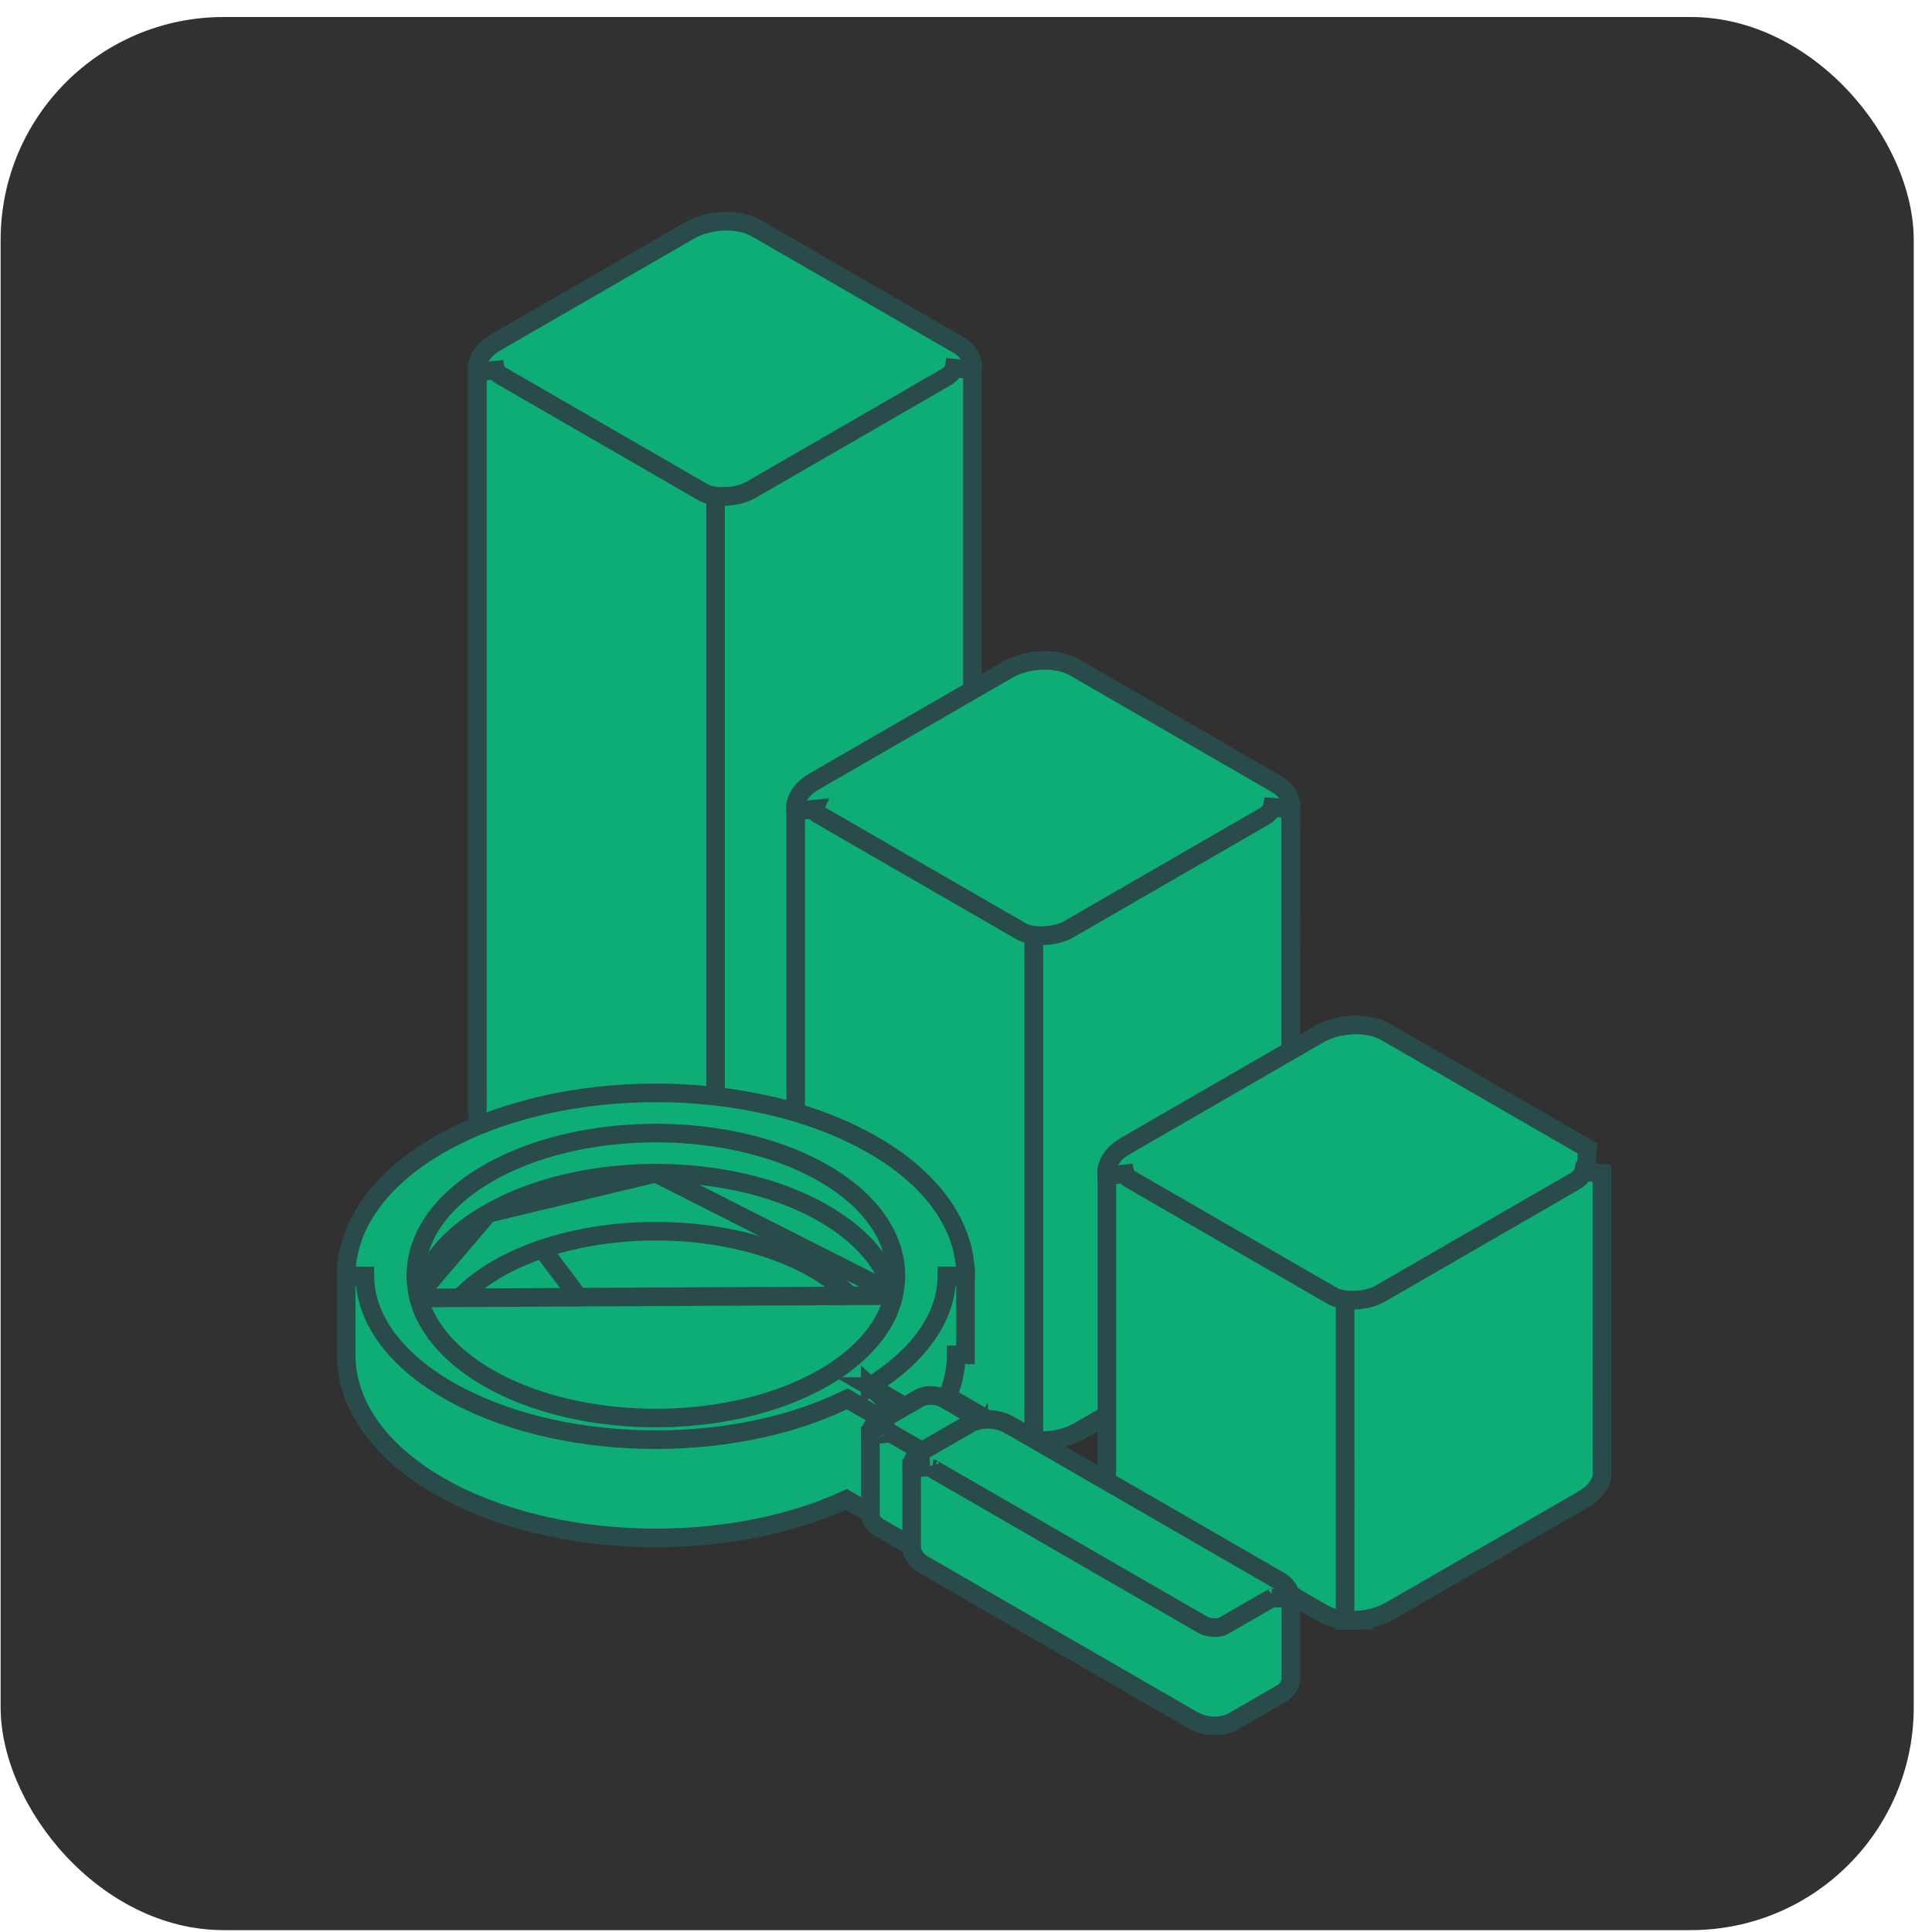 <svg width="104" height="104" fill="none" xmlns="http://www.w3.org/2000/svg"><rect x=".034" y=".916" width="102.983" height="102.983" rx="12" fill="#313131"/><path d="M51.351 21.216c.53-.306.93-.753.998-1.293.072-.579-.257-1.066-.776-1.364L40.71 12.286c-.503-.29-1.153-.397-1.775-.372-.627.025-1.288.187-1.827.5l-10.418 6.014c-.53.307-.93.753-.998 1.293-.072.58.258 1.066.776 1.364l10.863 6.273c.502.29 1.152.398 1.774.373.628-.026 1.288-.188 1.827-.5l10.418-6.015z" fill="#0EAD75" stroke="#2A4B4C"/><path d="m26.689 19.92-.99.098v39.636c-.086.584.243 1.083.77 1.387l10.86 6.272h.002c.488.285 1.11.387 1.703.374l.49-.01V26.72l-.512.011c-.483.01-.904-.08-1.18-.24h-.002L26.97 20.22h-.001c-.215-.125-.268-.241-.28-.3z" fill="#0EAD75" stroke="#2A4B4C"/><path d="M50.853 20.346h-.002l-10.418 6.016c-.39.224-.908.352-1.428.366l-.486.013v40.956l.514-.014c.648-.018 1.336-.176 1.899-.5l10.42-6.015c.632-.367 1.099-.958.992-1.636v-39.63l-.992-.088c-.02.112-.136.324-.5.532z" fill="#0EAD75" stroke="#2A4B4C"/><path d="M68.484 44.856c.53-.306.93-.753.998-1.293.072-.58-.258-1.066-.776-1.364l-10.863-6.273c-.502-.29-1.152-.398-1.774-.373-.628.026-1.288.188-1.827.5l-10.418 6.015c-.53.306-.93.753-.998 1.293-.072.579.258 1.066.776 1.364l10.862 6.273c.503.29 1.153.398 1.775.373.627-.026 1.287-.188 1.827-.5l10.418-6.015z" fill="#0EAD75" stroke="#2A4B4C"/><path d="m43.822 43.558-.99.098v25.855c-.086.585.243 1.084.77 1.387l10.86 6.272.002.001c.489.285 1.11.386 1.703.373l.489-.01V50.358l-.511.012c-.483.01-.904-.081-1.181-.24L44.101 43.86c-.215-.125-.269-.241-.28-.3z" fill="#0EAD75" stroke="#2A4B4C"/><g style="mix-blend-mode:color-dodge"><path d="m57.566 50.005-.102.059c-.376.19-.85.298-1.325.31l-.487.014v27.174l.514-.014c.648-.018 1.336-.176 1.9-.5l10.419-6.015c.632-.367 1.099-.958.992-1.636V43.545l-.992-.088c-.02.111-.136.324-.499.532h-.001l-10.419 6.016z" fill="#0EAD75"/><path d="m57.566 50.005-.102.059c-.376.19-.85.298-1.325.31l-.487.014v27.174l.514-.014c.648-.018 1.336-.176 1.9-.5l10.419-6.015c.632-.367 1.099-.958.992-1.636V43.545l-.992-.088c-.02.111-.136.324-.499.532h-.001l-10.419 6.016z" stroke="#2A4B4C"/></g><path d="m57.566 50.005-.102.059c-.376.19-.85.298-1.325.31l-.487.014v27.174l.514-.014c.648-.018 1.336-.176 1.9-.5l10.419-6.015c.632-.367 1.099-.958.992-1.636V43.545l-.992-.088c-.02.111-.136.324-.499.532h-.001l-10.419 6.016z" fill="#0EAD75" stroke="#2A4B4C"/><path d="m85.236 64.479.222-2.657-10.863-6.273c-.503-.29-1.153-.398-1.775-.373-.627.026-1.287.188-1.827.5l-10.418 6.015c-.53.306-.93.753-.997 1.293-.073.58.257 1.066.775 1.364l10.863 6.273c.503.29 1.152.398 1.775.373.627-.026 1.287-.188 1.826-.5l10.419-6.015z" fill="#0EAD75" stroke="#2A4B4C"/><path d="m60.573 63.185-.99.098v15.909c-.086.58.244 1.083.77 1.387l10.861 6.272h.001c.489.285 1.11.387 1.703.374l.49-.01V69.985l-.512.012c-.482.01-.903-.081-1.18-.24h-.001l-10.862-6.272c-.215-.125-.268-.241-.28-.3z" fill="#0EAD75" stroke="#2A4B4C"/><path d="M84.741 63.608h-.002l-10.417 6.015c-.39.225-.909.353-1.428.367l-.487.013V87.231l.514-.014c.648-.018 1.336-.176 1.9-.5l10.419-6.015c.632-.367 1.099-.958.992-1.636V63.164l-.991-.094c-.023.12-.141.332-.5.538zM35.304 75.336c3.115 0 6.203-.687 8.535-2.032 2.335-1.349 3.39-3.046 3.39-4.64 0-1.595-1.055-3.291-3.39-4.639-2.332-1.345-5.42-2.032-8.535-2.032-3.114 0-6.202.687-8.534 2.032l8.534 11.311zm0 0c-3.114 0-6.202-.687-8.534-2.032m8.534 2.032-8.534-2.032m0 0c-2.335-1.347-3.39-3.044-3.39-4.638m3.39 4.638-3.39-4.638m0 0c0-1.594 1.055-3.291 3.39-4.64l-3.39 4.64zm26.573 6.607-1.262-.727c2.303-1.823 3.442-4.062 3.267-6.341-.19-2.467-1.908-4.81-4.966-6.574l-.116-.067h-.006c-3.234-1.832-7.412-2.734-11.563-2.734-4.202 0-8.431.924-11.682 2.8-3.247 1.876-4.984 4.403-4.984 7.033 0 2.63 1.737 5.157 4.984 7.032 3.061 1.766 6.988 2.688 10.941 2.79 3.858.1 7.783-.579 11-2.056l1.696.977.25.144.25-.144 2.192-1.267.75-.433-.75-.433z" fill="#0EAD75" stroke="#2A4B4C"/><path d="M44.34 63.16c-2.52-1.454-5.791-2.167-9.035-2.167-3.244 0-6.515.713-9.035 2.166-1.85 1.069-3.076 2.412-3.6 3.88-.446 1.25-.366 2.546.217 3.76l-.005.009.13.238c.077.142.16.281.251.42l.837-.547a5.323 5.323 0 0 1-.072-.113c.546-.888 1.448-1.748 2.742-2.496 2.332-1.346 5.42-2.033 8.535-2.033 3.114 0 6.202.687 8.534 2.032 1.295.75 2.196 1.61 2.742 2.497a4.95 4.95 0 0 1-.072.113l.837.547c.092-.139.174-.278.252-.42l.13-.238-.005-.009c.582-1.214.661-2.512.215-3.763-.524-1.467-1.75-2.81-3.599-3.877z" fill="#0EAD75" stroke="#2A4B4C"/><path d="m46.846 74.639.646-.45c2.365-1.65 3.471-3.615 3.479-5.504l1 .001v4.245h-.5c.003 1.473-.596 2.95-1.795 4.292l-2.83-2.584zm0 0 .682.393 1.171.675-1.191.689-1.672-.964-.228-.131-.237.113c-3.09 1.474-6.952 2.172-10.781 2.074-3.83-.098-7.585-.992-10.468-2.655-3.054-1.766-4.473-4.007-4.483-6.149l-1 .002v4.244c-.009 2.636 1.727 5.173 4.982 7.057 3.062 1.766 6.988 2.689 10.942 2.79 3.858.1 7.782-.58 11-2.06l1.695.977.25.144.25-.144 2.192-1.267.252-.145-.002-.292-.023-2.58-3.33-2.771z" fill="#0EAD75" stroke="#2A4B4C"/><path d="m49.454 75.278-2.2 1.27c-.236.137-.446.4-.402.75.04.31.26.52.464.64h.002l2.31 1.335h.002c.216.124.467.184.697.193.226.009.487-.029.71-.157l2.2-1.271c.237-.137.447-.4.402-.75-.039-.31-.26-.52-.464-.64h-.001l-2.31-1.334-.002-.001a1.542 1.542 0 0 0-.697-.193 1.333 1.333 0 0 0-.71.158z" fill="#0EAD75" stroke="#2A4B4C"/><path d="m52.744 77.167-.007.004-2.2 1.27a.55.55 0 0 1-.41-.036l-2.306-1.331-.02-.014.005.005a.135.135 0 0 1 .008.013l-.052.09-.909.08v4.243c0 .338.218.59.466.732l2.31 1.333v.001c.217.124.467.183.698.193.226.008.487-.03.71-.158l2.2-1.27.001-.001a.819.819 0 0 0 .318-.32.727.727 0 0 0 .082-.41v-4.217h-1c0-.047.014-.097.041-.14a.211.211 0 0 1 .065-.067zm-4.898-.006-.078.007.05-.085a.23.23 0 0 1 .028.078z" fill="#0EAD75" stroke="#2A4B4C"/><path d="m68.956 86.888.001-.001c.327-.19.577-.526.524-.952-.049-.387-.33-.675-.642-.858h-.002l-14.5-8.374h-.001a2.39 2.39 0 0 0-1.072-.296c-.357-.014-.749.045-1.066.228h-.001l-2.593 1.497h-.001c-.327.19-.577.527-.523.953.048.387.33.675.642.857l.001.001 14.5 8.374h.002c.323.186.71.28 1.071.295.358.015.75-.044 1.067-.227l2.593-1.497z" fill="#0EAD75" stroke="#2A4B4C"/><path d="m68.458 86.021-.001.001-2.593 1.497c-.103.06-.29.105-.525.095a1.395 1.395 0 0 1-.616-.163l-14.497-8.372h-.001a.524.524 0 0 1-.142-.113c-.012-.015-.015-.023-.015-.023l.004.017-.995.07v4.255c.01.428.306.75.647.947l14.498 8.373h.001a2.36 2.36 0 0 0 1.075.297c.358.015.748-.046 1.065-.228l2.594-1.498.002-.001c.319-.187.564-.511.525-.924v-4.23l-.999.013a.108.108 0 0 1 .014-.04c0-.003.002-.004.002-.004s-.01.013-.043.031zM22.504 69.743l.034-.127c.43-1.63 1.707-3.13 3.732-4.296l-3.766 4.423zm0 0 .034.128m-.034-.128.034.128m0 0c.43 1.628 1.707 3.128 3.732 4.296 2.52 1.453 5.79 2.166 9.034 2.166 3.244 0 6.515-.713 9.035-2.166 2.025-1.168 3.302-2.668 3.731-4.296l.034-.128m-25.566.128 25.566-.128m0 0-.034-.127m.034.127-.034-.127m0 0c-.429-1.63-1.706-3.13-3.731-4.296-2.52-1.454-5.791-2.167-9.035-2.167m12.766 6.463-12.766-6.463m0 0c-3.244 0-6.514.713-9.034 2.167l9.034-2.167z" fill="#0EAD75" stroke="#2A4B4C"/></svg>
